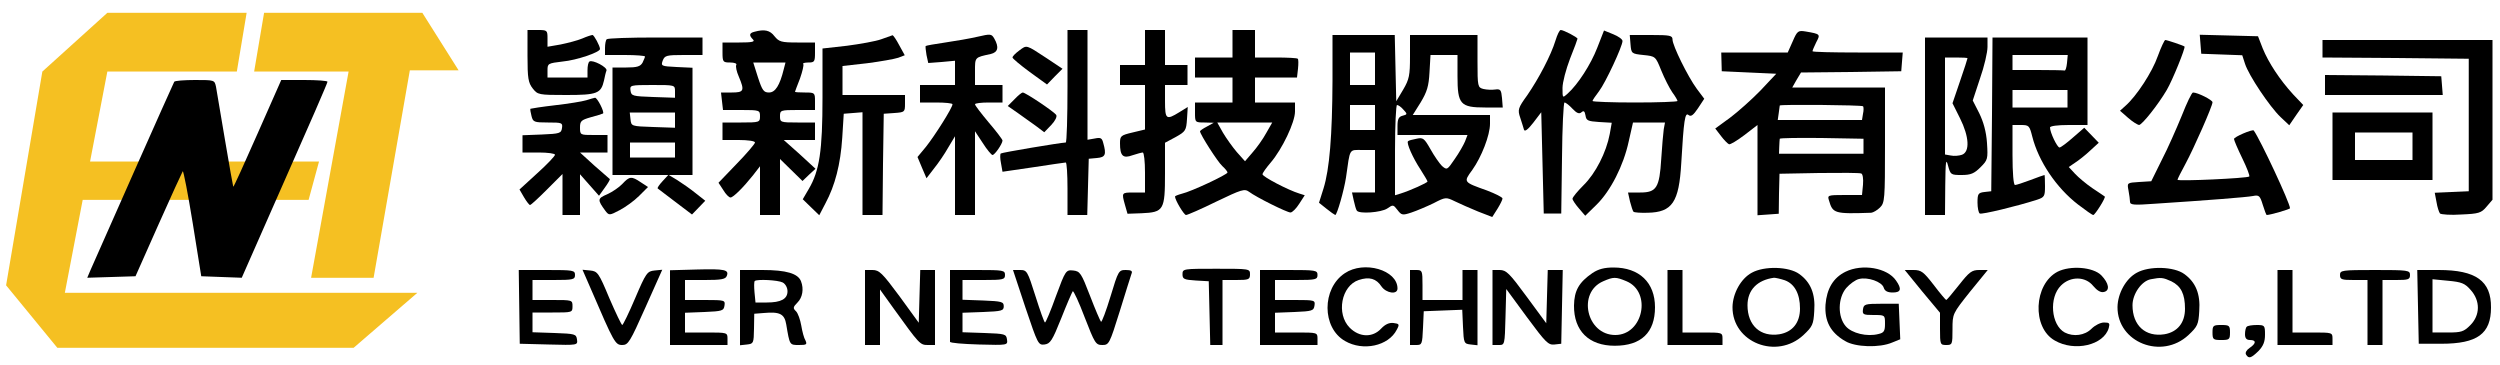 <?xml version="1.0" encoding="utf-8"?>
<!-- Generator: Adobe Illustrator 16.0.0, SVG Export Plug-In . SVG Version: 6.00 Build 0)  -->
<!DOCTYPE svg PUBLIC "-//W3C//DTD SVG 1.1//EN" "http://www.w3.org/Graphics/SVG/1.1/DTD/svg11.dtd">
<svg version="1.1" id="圖層_1" xmlns="http://www.w3.org/2000/svg" xmlns:xlink="http://www.w3.org/1999/xlink" x="0px" y="0px"
	 width="1000px" height="146px" viewBox="0 0 1000 146" enable-background="new 0 0 1000 146" xml:space="preserve">
<g>
	<polygon fill="#F5C022" points="33.077,79.96 123.438,79.96 127.604,64.627 123.438,64.627 120.771,64.627 36.023,64.627 
		42.938,28.627 94.732,28.627 98.653,5.127 42.938,5.127 16.938,28.627 2.438,114.128 22.938,139.128 141.438,139.128 
		166.938,117.128 25.938,117.128 	"/>
	<polygon fill="#F5C022" points="139.438,28.627 124.438,111.128 149.438,111.128 163.938,28.127 183.438,28.127 168.938,5.127 
		105.635,5.127 101.655,28.627 	"/>
</g>
<g transform="translate(0,146) scale(0.1,-0.1)">
	<path d="M2110.002,1236.001c0-88.999,2.998-107.002,20.996-130c20-25,22.998-26.001,134.004-26.001
		c123.994,0,138.994,6.001,150.996,57.998c2.998,15,7.002,33.003,10,40c4.004,13.003-55,44.004-67.998,36.001
		c-5-2.998-7.998-17.998-7.998-35V1150h-80h-80v28.999c0,27.002,2.002,28.003,60.996,35c55,5,149.004,37.002,149.004,50
		c0,12.002-24.004,56.001-30,56.001c-4.004,0-22.998-6.001-41.006-13.999c-18.994-8.003-57.998-18.003-86.992-23.999l-52.002-9.004
		v33.003c0,32.998-1.006,33.999-40,33.999h-40V1236.001z"/>
	<path d="M3018,1332.998c-21.006-5-22.998-13.999-6.006-30.996c9.004-9.004-2.998-12.002-54.99-12.002h-67.002v-40
		c0-37.998,2.002-40,30.996-40c16.006,0,27.998-3.999,24.004-10c-2.998-5,0.996-26.001,10-46.001
		c23.994-56.997,20.996-63.999-27.998-63.999h-43.008l4.004-35l4.004-35h73.994c72.002,0,74.004-1.001,74.004-25s-2.002-25-75-25
		h-75v-35v-35h65c35.996,0,65-3.999,65-10c0-5-33.008-43.999-72.998-85l-73.008-76.001L2893,700c10-17.002,22.998-30,29.004-30
		c10.996,0,51.992,40.996,90.996,90l27.002,35v-97.002V600h40h40v112.002v111.997l45-43.999l45-43.999l25.996,25L3261.994,785
		l-62.998,57.998L3135.002,900H3198h62.002v35v35h-70c-68.008,0-70,1.001-70,25s1.992,25,70,25h70v35c0,33.999-1.006,35-40,35
		c-22.002,0-40,1.001-40,2.998c0,1.001,8.994,25,20,53.003c10,28.999,15.996,53.999,12.998,57.998
		c-4.004,3.003,5.996,6.001,20,6.001c25,0,27.002,2.998,27.002,40v40h-71.006c-63.994,0-72.998,2.998-90.996,25
		C3080.002,1338.999,3058,1343.999,3018,1332.998z M3135.002,1182.998c-16.006-65-34.004-92.998-59.004-92.998
		c-20.996,0-27.002,7.998-44.004,60L3013,1210h65h63.994L3135.002,1182.998z"/>
	<path d="M4270.002,1115c0-123.999-3.008-225-7.002-225c-22.998-1.001-256.006-40-260-43.999c-2.998-3.003-2.998-20,0.996-38.999
		l6.006-34.004L4133,791.001c67.002,10,125,18.999,130,18.999c3.994,0,7.002-47.002,7.002-105V600h40h38.994l2.998,112.998
		L4355.002,825l32.998,2.998c33.994,3.003,37.998,14.004,25,60c-5,20-10,23.003-34.004,18.003l-28.994-5V1120v220h-40h-40V1115z"/>
	<path d="M4580.002,1270v-70h-50h-50v-40v-40h50h50v-88.999v-88.999l-50-12.002c-47.002-11.001-50-13.999-50-42.998
		c0-51.001,11.992-62.002,50-48.003C4548,845,4566.994,850,4570.998,850c5,0,9.004-36.001,9.004-80v-80h-45
		c-49.004,0-49.004,0-35-50l10-35l55.996,2.002c89.004,3.994,94.004,12.002,94.004,158.999v122.998L4703,912.002
		c38.994,21.997,42.002,25.996,45,71.997l2.998,48.003l-34.004-21.001c-51.992-32.002-56.992-28.999-56.992,43.999v65h45h45v40v40
		h-45h-45v70v70h-40h-40V1270z"/>
	<path d="M4930.002,1285v-55h-75h-75v-40v-40h75h75v-50v-50h-75h-75v-40c0-38.999,0-40,37.998-40l37.002-1.001l-27.002-15
		c-16.006-7.998-27.998-16.997-27.998-18.999c0-12.002,70.996-122.998,88.994-138.999c12.002-11.001,21.006-22.002,21.006-26.001
		c0-7.998-144.004-75.996-183.008-85c-15-4.004-26.992-9.004-26.992-10.996c0-14.004,35.996-74.004,43.994-74.004
		c6.006,0,61.006,24.004,122.002,54.004c100,47.998,112.002,51.992,130,38.994C5025.002,670.996,5148,610,5161.994,610
		c7.002,0,23.008,15.996,35,35l22.002,34.004l-22.002,6.992c-42.998,13.008-146.992,67.002-146.992,77.002
		c0,5,15,26.001,32.998,47.002c45.996,53.999,97.002,161.001,97.002,203.999V1050h-80h-80v50v50h83.994H5188l3.994,35
		c2.002,20,2.002,37.998-0.996,40c-2.002,2.998-42.002,5-87.998,5h-82.998v55v55h-45h-45V1285z M5065.002,927.998
		c-13.008-23.999-38.008-58.999-55-77.998l-30-35l-33.008,37.002c-16.992,20-41.992,55-55,76.997L4868.996,970h110h110
		L5065.002,927.998z"/>
	<path d="M6221.994,1297.998c-17.998-58.999-66.992-151.997-112.998-218.999c-37.002-51.001-38.994-57.998-27.998-90
		c5.996-18.999,12.998-40,15-47.998c2.998-8.999,15.996,1.001,37.002,27.998l32.002,42.002l5-202.002l5-203.003h35h35L6248,827.998
		C6248.996,950,6253.996,1050,6258,1050c5,0,18.994-11.001,32.002-25c16.992-17.998,26.992-22.002,35.996-13.999
		c9.004,7.998,12.998,3.999,15.996-13.003c3.008-20,9.004-22.998,54.004-25.996l50.996-3.003l-7.998-45
		c-13.994-73.999-57.002-157.998-105-204.995c-23.994-24.004-43.994-48.008-43.994-54.004c0-5,11.992-22.998,25.996-39.004
		l25-28.994l45,43.994c55.996,55,107.998,156.006,129.004,254.004l16.992,75h64.004h64.004l-5-27.002
		C6653,927.002,6648,875,6645.002,825c-7.002-115.996-19.004-135-84.004-135h-49.004l8.008-35.996
		c5-19.004,10.996-38.008,13.994-41.006s29.004-5,57.002-3.994c97.998,1.992,125,41.992,134.004,197.998
		c10,172.998,15,205,28.994,192.998c10-7.998,19.004-1.001,37.998,27.002l25,37.998l-30,40
		c-35.996,48.999-96.992,172.998-96.992,197.002c0,15.996-10,17.998-86.006,17.998h-85l2.998-37.002
		c3.008-36.997,4.004-37.998,51.006-42.998c48.994-5,48.994-5,72.002-62.002c12.998-31.997,32.998-70.996,43.994-86.997
		c12.002-16.001,21.006-32.002,21.006-35c0-3.003-76.006-6.001-170-6.001c-93.008,0-170,2.998-170,6.001
		c0,2.998,11.992,21.001,25.996,38.999c25.996,33.999,94.004,180,94.004,201.001c0,6.997-17.002,18.999-37.002,26.997l-37.002,15
		l-27.002-68.999c-25.996-66.997-77.002-146.001-117.998-182.998c-20.996-18.999-20.996-18.999-20.996,21.997
		c0,23.003,13.994,75,30,117.002c16.992,42.002,30,77.998,30,80c0,6.001-56.006,35-67.002,35
		C6238,1340,6228.996,1321.001,6221.994,1297.998z"/>
	<path d="M7170.998,1295l-20-45H7018h-132.998l0.996-37.002l0.996-37.998l109.004-5l109.004-5l-63.008-67.002
		c-35-35.996-90-85-121.992-108.999l-59.004-42.998l22.998-30c12.002-16.001,27.002-31.001,32.002-33.003
		c5-1.997,32.998,15,62.002,37.002l52.002,40V778.999V599.004l42.998,2.998l42.002,2.998l0.996,80l2.002,80l157.998,2.998
		c87.002,1.001,162.998,1.001,169.004-1.997c5.996-2.002,8.994-21.001,6.992-45.005L7448,680h-70
		c-67.002,0-69.004-0.996-62.002-22.002c15-52.002,22.002-53.994,169.004-48.994c7.998,0.996,23.994,10,35,20.996
		c18.994,19.004,20,32.998,20,250v230h-186.006h-185l17.002,30l17.998,30l201.006,2.002l200,2.998l2.998,37.998l2.998,37.002h-180
		c-100,0-180.996,2.002-180.996,5c0,3.999,6.992,18.999,15,36.001c16.992,31.997,16.992,32.998-42.002,42.998
		C7193,1338.999,7188.996,1337.002,7170.998,1295z M7451.994,1035c3.008-2.998,3.008-17.002,0-30L7448,980h-167.998h-169.004
		l4.004,27.998c1.992,15,3.994,28.003,3.994,30C7120.998,1042.998,7446.994,1040,7451.994,1035z M7453.996,875v-30h-168.994
		h-169.004l0.996,27.998c1.006,15,1.006,29.004,2.002,32.002c1.006,2.998,76.006,3.999,167.998,2.998L7453.996,905V875z"/>
	<path d="M3910.002,1312.998c-30-6.997-88.008-16.997-129.004-22.998s-75.996-12.002-77.998-13.999
		c-2.002-1.001,0-18.003,2.998-36.001l7.002-32.002l52.998,4.004l54.004,5v-49.004V1120h-70h-70v-35v-35h65
		c35.996,0,65-2.998,65-7.002c0-13.999-71.006-125.996-106.006-170l-33.994-40.996L3688,788.999l17.998-41.997l30,38.999
		C3753,807.002,3778.996,845,3793,870l27.002,45V757.998V600h40h40v167.998V935l30.996-47.002
		c17.002-26.997,35-47.998,39.004-47.998c8.994,0,40,45,40,57.998c0,4.004-25,37.002-55,72.002c-30,36.001-55,67.998-55,72.998
		c0,4.004,25,7.002,55,7.002h55v35v35h-55h-55v53.999c0,58.003-2.002,56.001,62.998,70c28.994,7.002,33.994,27.002,13.994,62.002
		C3965.998,1325,3961.994,1325,3910.002,1312.998z"/>
	<path d="M3525.002,1302.998C3503,1295,3440.998,1283.999,3388,1277.002l-97.998-11.001V1070c0-212.998-12.002-292.998-55-365.996
		l-24.004-41.006l32.998-32.002l32.998-31.992l25,47.998c38.008,70.996,60,155,67.002,261.997l6.006,96.001l37.998,2.998
		l37.002,3.003v-205V600h40h40l1.992,202.998l3.008,202.002l42.998,2.998c40.996,3.003,42.002,4.004,42.002,38.003V1080h-125h-125
		v57.998v58.003l97.998,11.001c53.994,6.997,110,16.997,125,21.997l25.996,10l-22.002,40c-11.992,23.003-23.994,40-26.992,40
		C3566.994,1317.998,3546.994,1311.001,3525.002,1302.998z"/>
	<path d="M5330.002,1137.998c-1.006-221.997-12.002-355-36.006-432.002l-17.998-56.992l30-24.004c15.996-12.998,32.002-24.004,35-25
		c7.002,0,35,97.998,42.998,150c17.002,120,11.006,110,66.006,110h50v-85v-85h-46.006H5408l7.002-32.002
		c3.994-17.998,8.994-35.996,11.992-40c8.008-15,98.008-7.998,122.002,7.998c22.998,16.006,24.004,16.006,41.006-5.996
		c15.996-20.996,20-22.002,55.996-10c20.996,7.002,60.996,24.004,87.998,37.002c47.998,25,50,25,85,7.998
		c20-10,62.002-27.998,92.998-40.996l57.002-22.002L5990.002,625c10.996,17.998,20,35.996,20,40.996S5981.994,685,5948,697.998
		c-95,34.004-95,33.003-59.004,82.002c37.002,52.002,71.006,138.999,71.006,185v35h-155h-154.004l32.002,51.001
		c25,41.997,32.002,63.999,35,120l3.994,68.999h54.004h54.004v-85c0-112.002,10.996-125,110.996-125h70l-2.998,37.998
		c-2.998,32.002-6.006,37.002-27.002,34.004c-12.998-2.002-34.004-1.001-47.002,1.997c-22.998,6.001-23.994,8.999-23.994,111.001
		v105h-135h-135v-86.001c0-75-3.008-91.001-27.002-131.997L5585.002,1055l-3.008,132.998L5578.996,1320h-123.994h-125V1137.998z
		 M5500.002,1185v-65h-50h-50v65v65h50h50V1185z M5500.002,990v-50h-50h-50v50v50h50h50V990z M5613.996,1021.001
		c16.006-17.002,16.006-18.999-3.994-23.999c-15-4.004-20-13.003-20-41.001V920h140h140l-10-26.001
		c-6.006-13.999-24.004-46.001-41.006-70c-30-43.999-30.996-45-50.996-27.998c-10,10-31.006,40-46.006,66.997
		c-25,44.004-30,48.003-55.996,42.002c-15.996-2.998-32.002-7.002-34.004-10c-6.992-7.002,19.004-66.001,50-112.998
		c15-24.004,28.008-45,28.008-48.003c0-5-69.004-36.001-107.002-48.003l-22.998-6.992v179.995c0,100,3.994,181.001,7.998,181.001
		C5593,1040,5605.002,1032.002,5613.996,1021.001z"/>
	<path d="M8801.994,1282.998l3.008-37.998l81.992-2.998l82.002-3.003l11.006-33.999c15-47.002,98.994-172.002,141.992-212.998
		l35-33.003l28.008,41.001l27.998,40l-40,42.002c-55,60-99.004,127.998-122.002,183.999L9031.994,1315l-115.996,2.998
		l-117.002,3.003L8801.994,1282.998z"/>
	<path d="M2427.004,1302.998c-4.004-2.998-7.002-18.999-7.002-35V1240h80c43.994,0,80-2.998,80-6.001c0-2.998-5-13.999-10-25
		c-9.004-15-22.002-18.999-65-18.999h-55V975V760h112.002H2673l-22.998-25c-12.998-14.004-22.002-27.002-19.004-29.004
		c2.002-1.992,34.004-25.996,71.006-53.994l65.996-50L2795.002,630l25.996,27.002l-37.998,30
		c-20.996,17.002-54.004,40-72.998,51.997l-35,21.001H2723h47.002v215v213.999l-64.004,3.003c-60.996,2.998-62.998,3.999-55,25.996
		c7.998,20,15,22.002,84.004,22.002h75v35v35h-187.998C2518,1310,2430.002,1307.002,2427.004,1302.998z M2700.002,1095v-26.001
		l-87.002,3.003c-82.998,2.998-87.998,3.999-90.996,25.996c-3.008,21.001-1.006,22.002,86.992,22.002
		C2700.002,1120,2700.002,1120,2700.002,1095z M2700.002,980v-31.001L2613,952.002c-87.998,2.998-87.998,2.998-90.996,30.996
		l-3.008,27.002h90h91.006V980z M2700.002,860v-30h-90h-90v30v30h90h90V860z"/>
	<path d="M7700.002,955V600h40h40l0.996,117.998c0.996,97.002,2.998,111.001,10.996,80c10-36.997,11.006-37.998,55-37.998
		c36.006,0,50,6.001,75,31.001c29.004,28.999,30,32.998,26.006,96.997c-2.998,45-14.004,84.004-31.006,119.004l-25.996,50.996
		l29.004,88.003c16.992,47.998,30,105,30,126.001V1310h-125h-125V955z M7870.002,1227.002c0-2.002-13.008-43.003-30-92.002
		l-30-87.998l30-60c36.992-74.004,40-134.004,7.998-146.001c-11.006-3.999-32.002-6.001-45-3.003l-22.998,4.004v193.999V1230h45
		C7850.002,1230,7870.002,1228.999,7870.002,1227.002z"/>
	<path d="M7968,1002.998L7965.002,695L7938,692.002c-25-2.998-27.998-7.002-27.998-42.002c0-20.996,3.994-40.996,8.994-44.004
		c7.002-5,147.998,29.004,229.004,55c30,10,32.002,14.004,32.002,55c0,24.004-1.006,44.004-2.002,44.004
		c-2.002,0-27.002-8.999-56.006-20c-28.994-11.001-56.992-20-61.992-20c-6.006,0-10,47.998-10,120v120h33.994
		c32.002,0,34.004-2.998,45-46.001c25-98.999,96.006-204.995,182.998-271.997c30-22.998,57.002-42.002,61.006-42.002
		c7.002,0,50.996,70,45.996,74.004c-2.002,0.996-23.994,16.992-48.994,32.998c-25,17.002-56.006,42.998-70,57.998l-25,27.002
		l25,16.997c13.994,8.999,40.996,30,60,48.003l35,31.997l-29.004,30l-29.004,30l-45-38.999c-25-22.002-48.994-40-53.994-40
		c-9.004,0-37.998,60-37.998,80c0,6.001,30,10,75,10h75v175v175h-190h-190L7968,1002.998z M8268,1207.998
		c-2.002-17.998-6.006-31.997-10-30c-5,1.001-52.998,2.002-107.998,2.002h-100v30v30h110.996h110L8268,1207.998z M8270.002,1065v-35
		h-110h-110v35v35h110h110V1065z"/>
	<path d="M8630.998,1235c-22.002-62.998-85-160-130-198.999l-20.996-18.999l31.992-28.003
		c18.008-16.001,38.008-27.998,44.004-28.999c12.002,0,77.002,82.002,110.996,140c23.008,38.999,76.006,170,71.006,173.999
		S8668,1300,8660.998,1300C8658,1300,8643.996,1271.001,8630.998,1235z"/>
	<path d="M9290.002,1265v-35l292.998-2.002l292.002-2.998V960V695l-68.008-2.998l-67.998-2.998l7.002-37.002
		c2.998-20,10-41.006,14.004-46.006c5-3.994,42.998-6.992,85-3.994c70,2.998,80,5.996,100.996,30.996l24.004,27.998v320.005V1300
		h-340h-340V1265z"/>
	<path d="M4076.994,1257.998c-15-10.996-26.992-22.998-26.992-27.998c0-3.999,30.996-30,68.994-57.998l69.004-50l30.996,31.997
		l31.006,31.001l-63.008,42.002C4103,1282.002,4108,1281.001,4076.994,1257.998z"/>
	<path d="M9300.002,1120v-40h235.996h235l-2.998,37.998l-2.998,37.002L9533,1157.998L9300.002,1160V1120z"/>
	<path d="M697.004,1132.998c-5-7.998-303.008-680-334.004-750.996l-14.004-32.998l97.002,2.998L542.004,355l91.992,207.002
		c51.006,115,95,210,97.002,212.998c2.998,2.002,21.006-90.996,40-207.998L805.002,355l80.996-2.998l81.006-2.998L1138,737.002
		c95,213.999,172.002,390.996,172.002,395.996c0,4.004-42.002,7.002-92.998,7.002h-92.002l-95-215
		C978,807.002,935.002,712.002,933,712.998C932.004,715,917.004,798.999,900.002,900c-17.002,102.002-32.998,197.002-36.006,212.998
		C858,1140,858,1140,780.002,1140C737.004,1140,698.997,1137.002,697.004,1132.998z"/>
	<path d="M4058,1062.998l-27.002-26.997l42.998-30C4098,988.999,4130.998,965,4148,952.998l28.994-21.997L4205.002,960
		c15,16.001,23.994,32.998,20,40c-8.008,12.998-123.008,90-134.004,90C4086.994,1090,4071.994,1077.998,4058,1062.998z"/>
	<path d="M8726.994,997.002c-20.996-51.001-55.996-131.001-80-177.002l-41.992-85l-49.004-2.998
		c-47.998-3.003-47.998-3.003-42.002-34.004c2.998-17.002,6.006-37.002,6.006-45c0-12.998,15.996-13.994,97.998-7.998
		c213.994,14.004,367.998,25.996,393.994,30.996c24.004,5,28.008,1.006,39.004-35C9058,617.998,9065.002,600,9066.994,600
		c13.008,0,93.008,22.998,93.008,27.002c0,20.996-119.004,275-145,310.996c-5,6.001-80-25.996-79.004-33.999
		c0-5,15-40,32.998-76.997c17.998-37.002,31.006-70,27.998-73.003c-6.992-6.997-286.992-20-286.992-12.998
		c0,2.998,13.994,31.001,30.996,61.997c35,65,109.004,233.003,109.004,248.003c0,8.999-59.004,38.999-78.008,38.999
		C8766.994,1090,8746.994,1047.998,8726.994,997.002z"/>
	<path d="M2345.002,1058.999c-16.006-5-72.998-13.999-125-20s-96.006-12.998-97.998-13.999c-2.002-1.001,0-13.999,3.994-28.999
		c6.006-23.999,10-26.001,66.006-26.001c55.996,0,58.994-1.001,55.996-22.002c-2.998-20.996-9.004-22.998-80-25.996l-77.998-3.003
		V885v-35h65c35.996,0,65-3.999,65-8.999s-32.002-38.999-71.006-73.999l-70.996-65l17.998-31.006
		c10-16.992,21.006-30.996,24.004-30.996c3.994,0,33.994,27.998,67.998,62.002l62.002,61.997v-81.997V600h35h35v80.996v82.002
		L2358,720l37.998-42.998l22.998,32.002c13.008,17.998,22.002,32.998,20,34.995c-1.992,2.002-30,26.001-61.992,53.999L2320.002,850
		h55h55v35v35h-55c-54.004,0-55,0-55,30c0,26.001,5,30,42.998,41.001c22.998,6.001,45,12.998,49.004,15
		c6.992,5-23.008,63.999-32.002,62.998C2377.004,1068.999,2362.004,1063.999,2345.002,1058.999z"/>
	<path d="M9330.002,875V740h200h200v135v135h-200h-200V875z M9650.002,875v-55h-115h-115v55v55h115h115V875z"/>
	<path d="M2490.002,725c-12.998-14.004-41.006-32.998-61.006-42.002c-40-17.002-40-22.002-6.992-67.002
		c13.994-17.998,15.996-17.998,55.996,3.008c22.998,11.992,57.998,36.992,77.998,56.992l36.006,36.006L2563,731.001
		C2525.998,756.001,2518,755,2490.002,725z"/>
	<path d="M2788,382.002l-107.998-2.998V230V80h115h115v25c0,25-1.006,25-85,25h-85v40v39.004l77.998,2.998
		c70.996,2.998,77.002,5,80,25.996c2.998,21.006,0.996,22.002-77.002,22.002h-80.996v40v40h80c63.994,0,82.002,2.998,87.002,15.996
		C2917.004,380.996,2900.002,385,2788,382.002z"/>
	<path d="M4730.002,362.998c0-18.994,5.996-22.002,52.998-25l52.002-2.998L4838,207.998L4840.998,80h24.004h25v130v130h55
		c50,0,55,2.002,55,22.998c0,22.002-2.002,22.002-135,22.002C4733,385,4730.002,385,4730.002,362.998z"/>
	<path d="M5378.996,367.002c-92.002-61.006-92.002-217.998,1.006-271.006c71.992-41.992,173.994-20,206.992,45
		c12.002,22.002,10,24.004-12.998,27.002c-17.002,2.002-32.998-5-48.994-22.002c-34.004-36.992-87.002-35.996-126.006,3.008
		c-55,55-33.994,167.998,36.006,190.996c41.992,14.004,70,5.996,90.996-25.996c19.004-27.002,64.004-34.004,64.004-8.008
		C5590.002,380,5455.998,419.004,5378.996,367.002z"/>
	<path d="M6370.002,367.998c-54.004-37.002-73.008-70-74.004-130c-0.996-100.996,59.004-160.996,162.998-160.996
		c106.006,0,161.006,52.998,161.006,153.994C6620.002,330,6556.994,390,6453.996,390C6418,390,6393.996,384.004,6370.002,367.998z
		 M6505.998,335c102.002-42.998,67.002-215-45-215c-115,0-152.998,170-47.998,215C6453.996,352.998,6463,352.998,6505.998,335z"/>
	<path d="M7006.994,369.004c-42.998-23.008-75.996-82.002-76.992-137.002C6928.996,90,7106.994,20,7213.996,120
		c36.006,34.004,40,42.002,42.998,95.996c5,68.008-13.994,115-60,148.008C7155.998,394.004,7056.994,397.002,7006.994,369.004z
		 M7138.996,339.004C7178,325,7200.002,285,7200.002,225.996c0-56.992-30-93.994-82.002-102.998
		c-76.006-12.002-127.998,35-127.998,116.006c0,60.996,38.994,100.996,105.996,110C7101.994,349.004,7120.998,345,7138.996,339.004z
		"/>
	<path d="M7381.994,372.998c-48.994-23.994-75-67.998-80-132.002c-3.994-65.996,20-110.996,78.008-145
		c40.996-25,137.998-27.998,188.994-5.996l32.002,12.998L7598,174.004L7595.002,245h-70c-65,0-70-2.002-73.008-22.002
		C7448.996,202.002,7453,200,7493.996,200c46.006,0,46.006,0,46.006-35c0-29.004-4.004-35.996-26.006-40.996
		C7468,112.002,7406.994,127.002,7383,155c-32.998,37.998-32.002,112.998,2.002,152.998c13.994,16.006,36.992,32.998,50.996,36.006
		c35,8.994,92.002-11.006,99.004-35c3.994-13.008,15-19.004,35.996-19.004c32.998,0,37.002,14.004,12.998,47.998
		C7548.996,389.004,7448.996,405.996,7381.994,372.998z"/>
	<path d="M8230.002,372.998c-95-50-103.008-222.998-11.006-275c79.004-45.996,196.006-18.994,216.006,50
		c5,19.004,2.998,22.002-19.004,22.002c-14.004,0-35.996-10.996-50-25c-27.002-27.002-72.002-32.998-107.002-15
		c-55,30-63.994,140-15,187.998c37.998,37.998,97.998,37.002,129.004-2.002c15-17.998,30-26.992,42.002-23.994
		c25.996,5,20.996,35-10,67.002C8371.994,392.002,8280.998,399.004,8230.002,372.998z"/>
	<path d="M8546.994,369.004c-42.998-23.008-75.996-82.002-76.992-137.002C8468.996,90,8646.994,20,8753.996,120
		c36.006,34.004,40,42.002,42.998,95.996c5,68.008-13.994,115-60,148.008C8695.998,394.004,8596.994,397.002,8546.994,369.004z
		 M8685.002,335c38.994-19.004,55-50.996,55-110c0-55.996-30-92.998-82.002-102.002c-76.006-12.002-127.998,35-127.998,116.006
		c0,45,35.996,96.992,72.998,103.994C8643.996,350.996,8651.994,350,8685.002,335z"/>
	<path d="M2077.004,232.998L2078.997,85l116.006-2.998c115.996-2.998,115.996-2.998,112.998,20
		c-2.998,22.002-7.998,22.998-90,25.996l-87.998,2.998V170v40h80c78.994,0,80,0,80,25c0,25-1.006,25-80,25h-80v40v40h85
		c77.998,0,85,2.002,85,20c0,19.004-7.002,20-112.002,20h-112.998L2077.004,232.998z"/>
	<path d="M2363.996,302.998C2455.998,89.004,2460.998,80,2488.996,80c24.004,0,31.006,12.002,93.008,150.996l66.992,150
		L2618,377.998c-29.004-2.998-34.004-8.994-77.002-110c-25-58.994-48.994-107.998-52.002-107.998
		c-2.998,0-25.996,47.998-51.992,107.998c-42.002,101.006-47.002,107.002-76.006,110l-30.996,2.998L2363.996,302.998z"/>
	<path d="M2960.002,229.004v-150L2988,82.002c25.996,2.998,27.002,5,27.998,62.998l0.996,60l38.008,2.998
		c65,6.006,82.998-3.994,90-45.996C3158.996,79.004,3158,80,3195.998,80c30,0,32.998,2.002,25.996,17.998
		c-5.996,9.004-12.998,36.006-16.992,60c-4.004,22.998-13.008,49.004-21.006,57.002c-12.998,12.002-12.002,17.002,6.006,35
		c20,20,25.996,54.004,13.994,85s-58.994,45-153.994,45h-90V229.004z M3130.998,330c10.996-5.996,19.004-20.996,19.004-35
		c0-30.996-26.006-45-83.008-45h-45L3018,290.996c-2.002,22.002-2.002,42.002,0.996,45C3028,344.004,3111.994,340,3130.998,330z"/>
	<path d="M3460.002,230V80h30h30v110.996v111.006l55.996-77.998c100.996-140,104.004-144.004,135-144.004h29.004v150v150h-30
		h-29.004L3678,275l-2.998-105.996L3598,275c-69.004,92.998-81.006,105-107.998,105h-30V230z"/>
	<path d="M3800.002,240c0-77.002,0-142.998,0-147.002c0-5,51.992-8.994,115.996-10.996c115-2.998,115-2.998,112.002,20
		c-2.998,22.002-7.998,22.998-90,25.996l-87.998,2.998V170v39.004l82.998,2.998c73.994,2.998,82.002,5,82.002,22.998
		c0,17.998-8.008,20-82.002,22.998l-82.998,2.998V300v40h85c77.998,0,85,2.002,85,20c0,19.004-7.002,20-110,20h-110V240z"/>
	<path d="M4101.994,229.004c49.004-145,51.006-150,76.006-147.002c22.998,2.998,30.996,15,67.002,105
		C4266.994,242.998,4288,290.996,4290.998,295c2.998,2.998,25-44.004,47.998-105c40-102.998,44.004-110,70-110
		c27.002,0,29.004,4.004,70,135c22.998,74.004,44.004,142.002,47.002,150c5,10.996-0.996,15-22.998,15
		c-27.998,0-30-2.998-61.006-105.996c-17.998-59.004-35-104.004-37.998-101.006s-22.998,49.004-43.994,104.004
		c-35,90.996-40,97.998-67.002,100.996c-29.004,2.998-31.006,1.006-69.004-102.002C4203,217.002,4183,170,4180.002,170
		c-3.008,0-20,47.998-38.008,105c-31.992,100.996-33.994,105-61.992,105h-28.008L4101.994,229.004z"/>
	<path d="M5040.002,230V80h115h115v25c0,25-1.006,25-85,25h-85v40v39.004l77.998,2.998c70.996,2.998,77.002,5,80,25.996
		c2.998,21.006,0.996,22.002-77.002,22.002h-80.996v40v40h85c77.998,0,85,2.002,85,20c0,19.004-7.002,20-115,20h-115V230z"/>
	<path d="M5640.002,230V80h25c22.998,0,23.994,2.998,26.992,67.998l3.008,67.002l76.992,2.998l77.002,2.998l2.998-67.998
		c3.008-65.996,4.004-67.998,31.006-70.996l27.002-2.998v150V380h-30h-30v-60v-60h-80h-80v60c0,57.002-1.006,60-25,60h-25V230z"/>
	<path d="M5970.002,230V80h25c23.994,0,23.994,0,26.992,112.002l3.008,112.002L6108,190.996c73.994-100,85-111.992,110-108.994
		L6245.002,85L6248,232.998L6250.998,380h-30h-30L6188,272.998l-2.998-105.996l-78.008,105.996
		C6038,367.002,6025.002,380,5998.996,380h-28.994V230z"/>
	<path d="M6670.002,230V80h110h110v25c0,25-1.006,25-80,25h-80v125v125h-30h-30V230z"/>
	<path d="M7688.996,294.004l71.006-85v-65c0-62.002,0.996-64.004,25-64.004c23.994,0,25,2.002,25,62.998c0,62.002,0,62.002,70,150
		L7950.998,380h-34.004c-30,0-40-7.998-80.996-60c-25.996-32.998-49.004-60-50.996-60c-2.002,0-25,27.002-50,60
		c-41.006,52.998-50,60-81.006,60h-35L7688.996,294.004z"/>
	<path d="M9110.002,230V80h110h110v25c0,25-1.006,25-80,25h-80v125v125h-30h-30V230z"/>
	<path d="M9360.002,360c0-17.998,6.992-20,55-20h55V210V80h30h30v130v130h55c47.998,0,55,2.002,55,20c0,19.004-7.002,20-140,20
		C9366.994,380,9360.002,379.004,9360.002,360z"/>
	<path d="M9671.994,232.998L9675.002,85h90c145,0,198.994,40,198.994,145c1.006,105.996-60,150-208.994,150h-86.006
		L9671.994,232.998z M9881.994,300.996c40-43.994,39.004-101.992-0.996-141.992c-25.996-26.006-35.996-29.004-90-29.004h-60.996
		v105.996v107.002l61.992-5.996C9845.998,332.002,9858.996,327.002,9881.994,300.996z"/>
	<path d="M8850.002,130c0-27.998,2.998-30,35-30c31.992,0,35,2.002,35,30s-3.008,30-35,30C8853,160,8850.002,157.998,8850.002,130z"
		/>
	<path d="M8986.994,152.998c-3.994-2.998-6.992-17.002-6.992-30c0-15.996,5.996-22.998,20-22.998c25.996,0,25-14.004-2.002-32.002
		c-12.002-7.998-17.998-18.994-14.004-25.996c11.006-17.998,20-15,50,13.994c19.004,20,26.006,37.002,26.006,65
		c0,37.002-1.006,39.004-33.008,39.004C9008,160,8990.002,157.002,8986.994,152.998z"/>
</g>
</svg>
